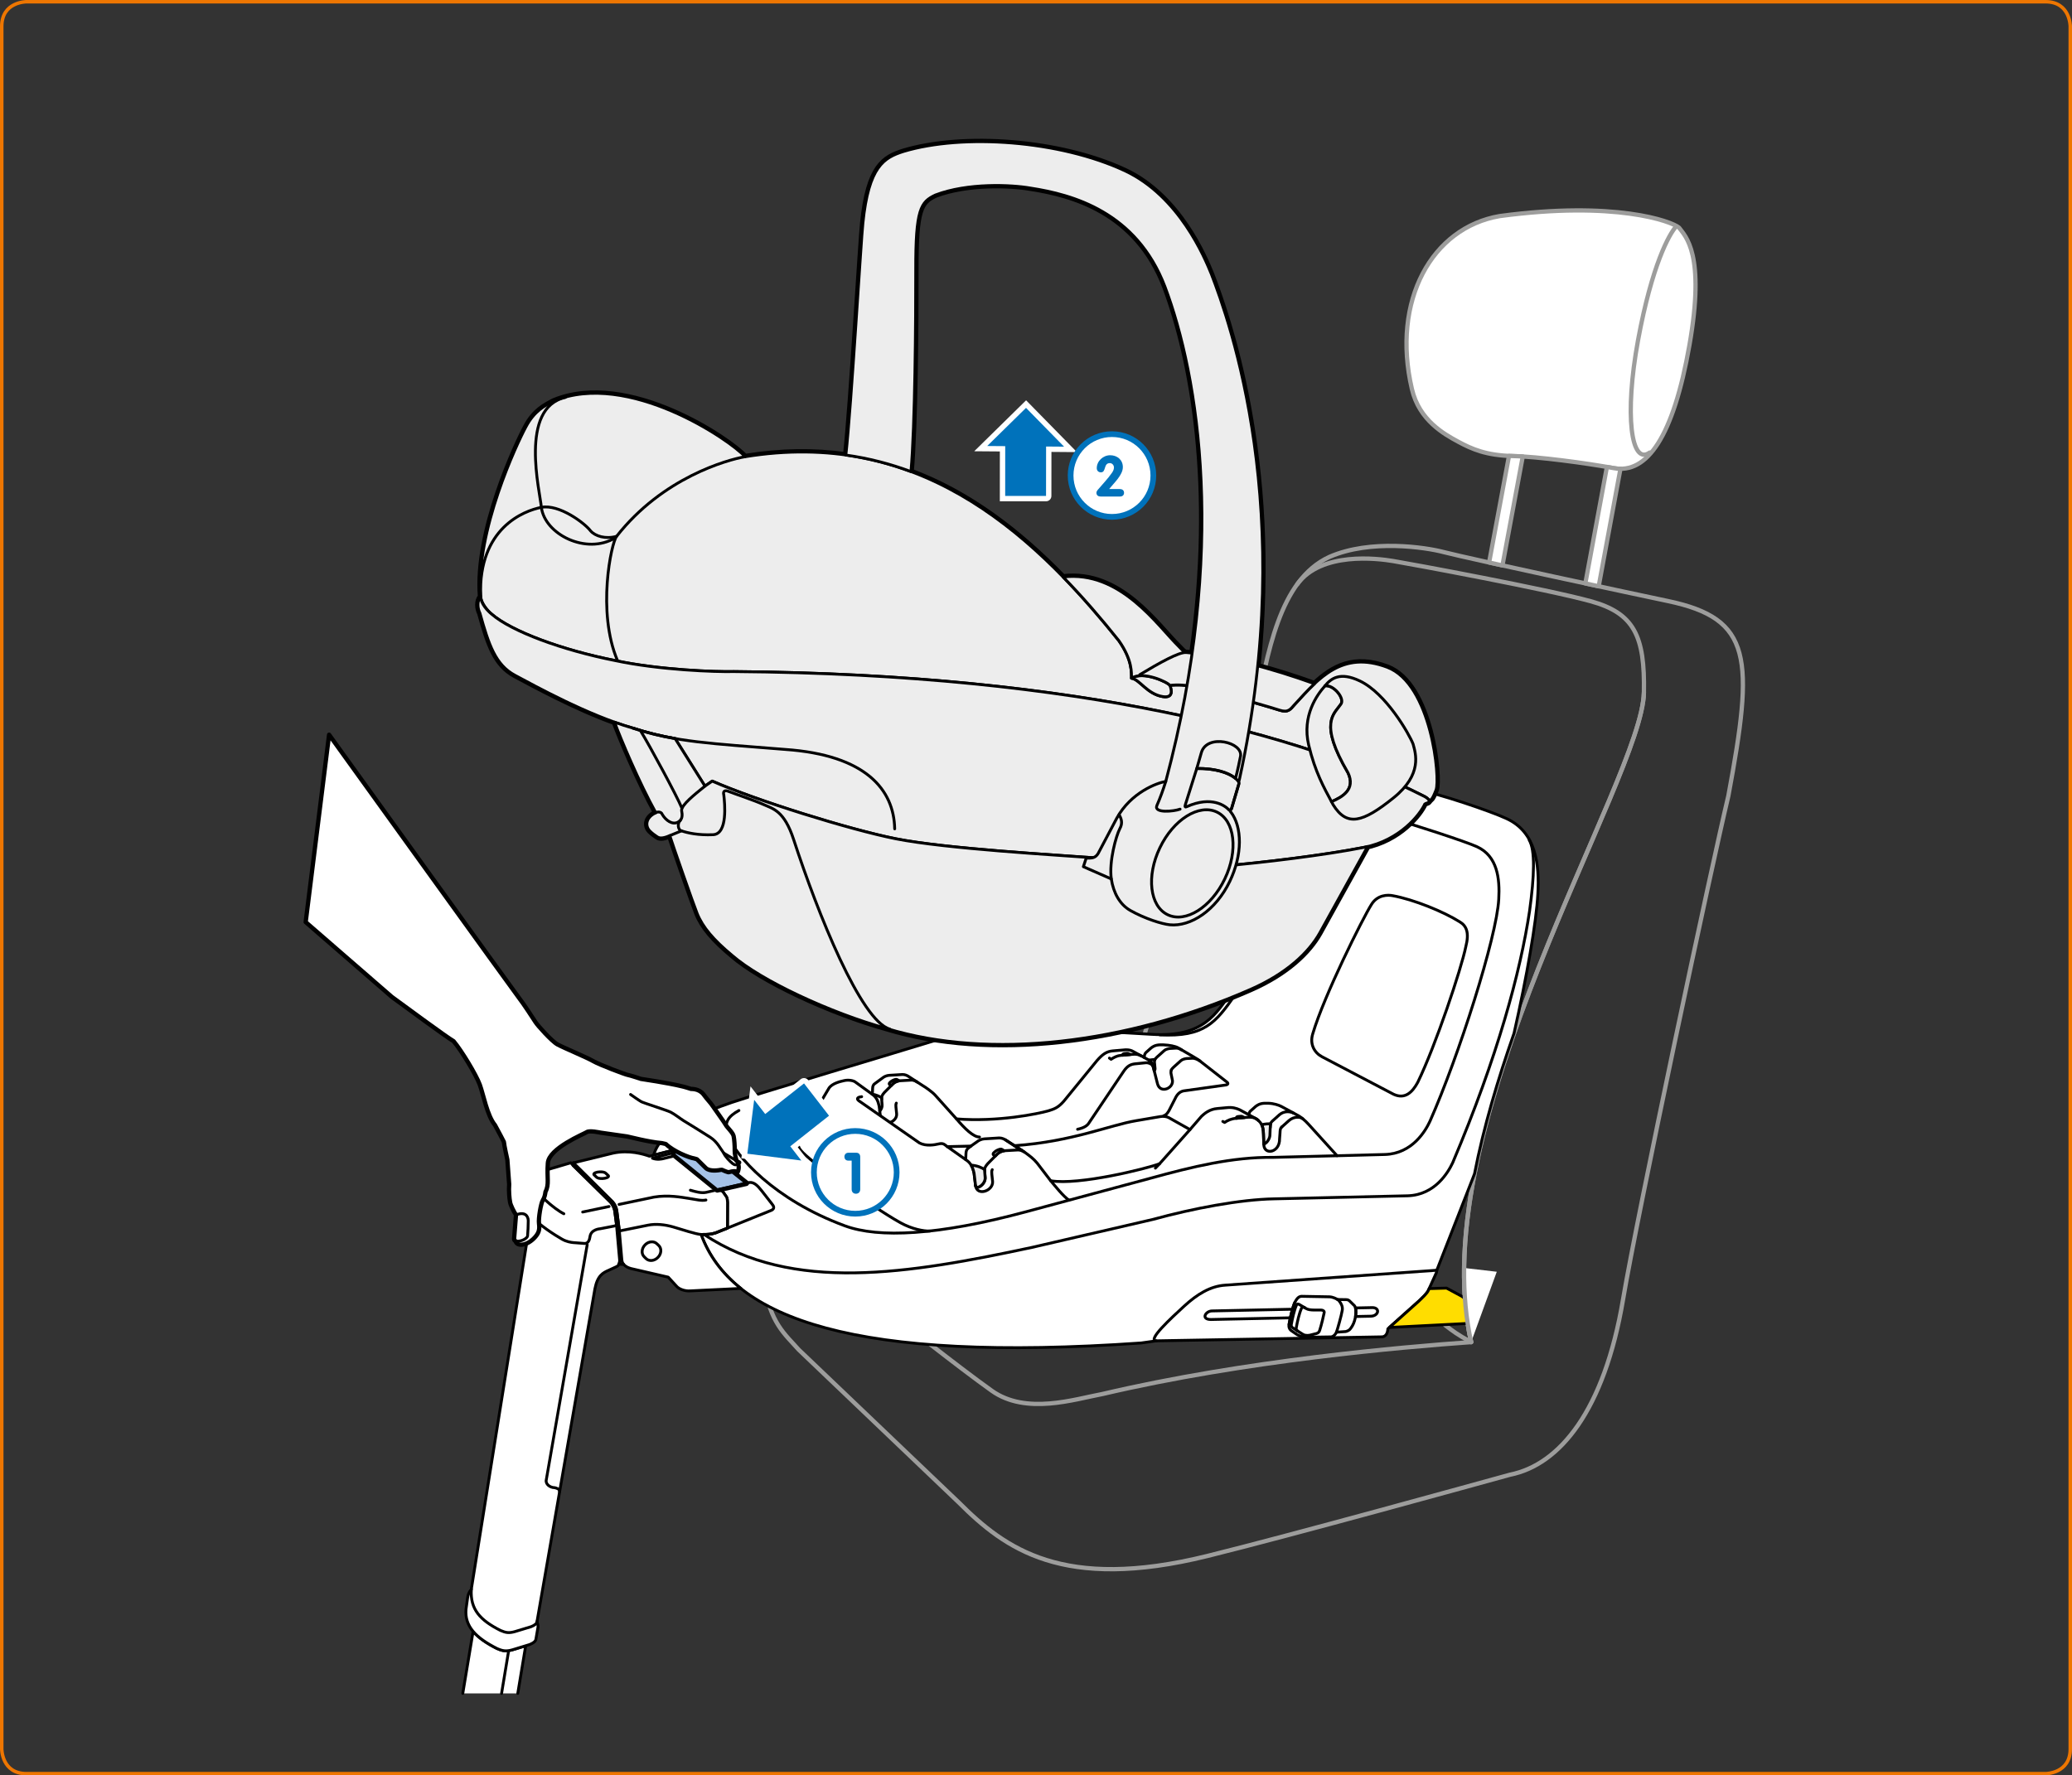 <?xml version="1.0" encoding="UTF-8"?>
<!DOCTYPE svg PUBLIC "-//W3C//DTD SVG 1.1//EN" "http://www.w3.org/Graphics/SVG/1.1/DTD/svg11.dtd">
<!-- Creator: CorelDRAW 2017 -->
<svg xmlns="http://www.w3.org/2000/svg" xml:space="preserve" width="105mm" height="89.984mm" version="1.1" style="shape-rendering:geometricPrecision; text-rendering:geometricPrecision; image-rendering:optimizeQuality; fill-rule:evenodd; clip-rule:evenodd"
viewBox="0 0 10505.54 9003.18"
 xmlns:xlink="http://www.w3.org/1999/xlink">
 <rect x="0" y="0" width="10505.54" height="9003.18" fill="#333333" stroke="none"/>
 <defs>
  <style type="text/css">
   <![CDATA[
    .str7 {stroke:#0072BB;stroke-width:28.98;stroke-miterlimit:4}
    .str0 {stroke:#EE7601;stroke-width:17.65;stroke-miterlimit:4}
    .str6 {stroke:white;stroke-width:54.29;stroke-linecap:round;stroke-miterlimit:4}
    .str3 {stroke:black;stroke-width:28.98;stroke-linecap:round;stroke-linejoin:round;stroke-miterlimit:4}
    .str5 {stroke:black;stroke-width:21.71;stroke-linecap:round;stroke-linejoin:round;stroke-miterlimit:10}
    .str1 {stroke:#9D9D9C;stroke-width:21.71;stroke-linecap:round;stroke-linejoin:round;stroke-miterlimit:4}
    .str2 {stroke:black;stroke-width:14.47;stroke-linecap:round;stroke-linejoin:round;stroke-miterlimit:10}
    .str4 {stroke:black;stroke-width:14.47;stroke-linecap:round;stroke-linejoin:round;stroke-miterlimit:4}
    .fil0 {fill:none;fill-rule:nonzero}
    .fil4 {fill:#0072BB;fill-rule:nonzero}
    .fil3 {fill:#A5C2E7;fill-rule:nonzero}
    .fil2 {fill:#EDEDED;fill-rule:nonzero}
    .fil5 {fill:#FFDD00;fill-rule:nonzero}
    .fil1 {fill:white;fill-rule:nonzero}
   ]]>
  </style>
 </defs>
 <g id="Слой_x0020_1">
  <path class="fil0 str0" d="M133.88 8.82c0,0 -125.06,0 -125.06,125.06l0 8735.42c0,0 0,125.06 125.06,125.06l10237.78 0c0,0 125.06,0 125.06,-125.06l0 -8735.42c0,0 0,-125.06 -125.06,-125.06l-10237.78 0z"/>
  <path class="fil0 str1" d="M8455.47 3047.68c-129.61,-27.21 -1008.28,-214.67 -1138.2,-248.63 -87.97,-23.01 -368,-66.43 -576.68,24.99 -255.94,117.28 -313.65,491.15 -377.6,811.18 -64.03,320.03 -170.38,614.3 -309.41,944.04 -63.6,150.68 -248.87,527.58 -314.92,971.81l-1862.95 955.16c26.72,201.13 104.94,260.18 174.36,338.6l811.08 774.23c234.51,234.58 527.08,452.5 1260.23,271.5 427.73,-105.72 1364.28,-365.42 1535.11,-412.3 251.34,-50.27 477.45,-324.58 572.72,-888.55 74.65,-442.05 447.98,-2193.61 533.96,-2553.59 130.49,-700.39 122.02,-898.59 -307.71,-988.44"/>
  <path class="fil0 str1" d="M6577.88 2962.18c121.67,-166.03 406.38,-130.24 484.7,-117.28 98.97,16.55 782.13,143.23 1002.45,203.9 220.33,60.5 275.53,176.27 270.02,462.71 -8.4,444 -1123.88,2181.68 -875.95,3294.46 -348.94,24.99 -1143.75,92.73 -1870.61,263.42 -140.4,25.94 -385.47,107.2 -559.84,-16.7 -174.18,-124.1 -485.96,-372.02 -485.96,-372.02"/>
  <path class="fil0 str1" d="M8335.06 3511.49c-8.4,444 -1123.88,2181.68 -875.95,3294.46"/>
  <path class="fil1" d="M7603.4 1095.84c-342.27,58.45 -549.85,426.98 -444.6,877.43 36.82,158.05 163.75,228.26 233.98,266.31 70.28,37.98 143.38,70.03 277.86,73.1 125.87,2.72 368.67,34.98 511.9,61.31 168.15,30.96 301.33,-157.84 383.21,-622.99 81.89,-465.03 -20.47,-552.88 -52.73,-596.72 -37.98,-32.19 -324.55,-137.44 -909.63,-58.45z"/>
  <path class="fil0 str1" d="M7603.4 1095.84c-342.27,58.45 -549.85,426.98 -444.6,877.43 36.82,158.05 163.75,228.26 233.98,266.31 70.28,37.98 143.38,70.03 277.86,73.1 125.87,2.72 368.67,34.98 511.9,61.31 168.15,30.96 301.33,-157.84 383.21,-622.99 81.89,-465.03 -20.47,-552.88 -52.73,-596.72 -37.98,-32.19 -324.55,-137.44 -909.63,-58.45"/>
  <path class="fil0 str1" d="M8498.46 1148.38c-35.16,38.12 -122.84,195.99 -193.04,576.25 -70.17,380.39 -35.08,637.78 58.56,570.53"/>
  <path class="fil1" d="M7720.84 2314.81l-103.02 552.56c-23.4,-5.08 -45.85,-10.06 -67.67,-14.9l100.84 -540.57c6.35,0.43 12.95,0.64 19.62,0.78 15.15,0.21 31.98,1.06 50.23,2.12z"/>
  <path class="fil0 str1" d="M7720.84 2314.81l-103.02 552.56c-23.4,-5.08 -45.85,-10.06 -67.67,-14.9l100.84 -540.57c6.35,0.43 12.95,0.64 19.62,0.78 15.15,0.21 31.98,1.06 50.23,2.12"/>
  <path class="fil1" d="M8147.4 2367.82c12.32,2.23 23.96,4.17 35.16,6.14 11.3,2.15 22.48,3.28 33.57,3.28l-110.38 595.85c-22.06,-4.76 -44.82,-9.57 -67.7,-14.62l109.35 -590.65z"/>
  <path class="fil0 str1" d="M8147.4 2367.82c12.32,2.23 23.96,4.17 35.16,6.14 11.3,2.15 22.48,3.28 33.57,3.28l-110.38 595.85c-22.06,-4.76 -44.82,-9.57 -67.7,-14.62l109.35 -590.65"/>
  <path class="fil1" d="M3709.71 5590.8c126.72,-42.71 847.83,-257.49 1060.59,-323.21 212.52,-65.58 443.6,-61.48 591.99,-50.13l477.35 27.71c267.65,16.34 326.1,-108.89 401.91,-209.42 87.47,-126.57 416.29,-623.47 497.93,-730.39 257.81,-354.1 376.26,-309.12 457.9,-297.41 90.96,14.3 366.19,107.41 442.04,143.63 148.25,68.37 166.71,231.82 157.74,382.61 -6.98,139.77 -55.7,418.4 -120.6,705.32 -82.8,235.74 -154.56,477.14 -200.38,712.71 -3.04,7.94 -6,15.99 -9.07,23.58l-182.21 465.7 -1.76 11.62 -40.27 88.7c-6.46,17.16 -33.68,40.8 -48.96,56.09l-157.1 140.65c-0.57,14.47 -6.11,41.9 -33.64,40.8l-1140.64 20.16 -76.1 10.8c-1445.29,100.1 -2074.06,-119.16 -2231.72,-550.24 36.74,0.5 52.77,-1.83 73.38,-8.18l60.25 -24.17 0.56 -130.32c0.15,-4.9 -1.83,-21.67 -5.08,-27.24l-16.41 -23.44c-6.77,-9.99 -23.05,-15.85 -30.71,-13.2l146.94 -33.4 -224.7 -179.98c-5.5,-5.39 -15.28,-7.76 -21.77,-5.78l-113.98 29.12c-2.54,-6.77 -7.62,-11.72 -17.96,-8.75l-91.35 23.33c44.4,-151.17 271.5,-222.72 395.81,-267.26z"/>
  <path class="fil0 str2" d="M3709.71 5590.8c126.72,-42.71 847.83,-257.49 1060.59,-323.21 212.52,-65.58 443.6,-61.48 591.99,-50.13l477.35 27.71c267.65,16.34 326.1,-108.89 401.91,-209.42 87.47,-126.57 416.29,-623.47 497.93,-730.39 257.81,-354.1 376.26,-309.12 457.9,-297.41 90.96,14.3 366.19,107.41 442.04,143.63 148.25,68.37 166.71,231.82 157.74,382.61 -6.98,139.77 -55.7,418.4 -120.6,705.32 -82.8,235.74 -154.56,477.14 -200.38,712.71 -3.04,7.94 -6,15.99 -9.07,23.58l-182.21 465.7 -1.76 11.62 -40.27 88.7c-6.46,17.16 -33.68,40.8 -48.96,56.09l-157.1 140.65c-0.57,14.47 -6.11,41.9 -33.64,40.8l-1140.64 20.16 -76.1 10.8c-1445.29,100.1 -2074.06,-119.16 -2231.72,-550.24 36.74,0.5 52.77,-1.83 73.38,-8.18l60.25 -24.17 0.56 -130.32c0.15,-4.9 -1.83,-21.67 -5.08,-27.24l-16.41 -23.44c-6.77,-9.99 -23.05,-15.85 -30.71,-13.2l146.94 -33.4 -224.7 -179.98c-5.5,-5.39 -15.28,-7.76 -21.77,-5.78l-113.98 29.12c-2.54,-6.77 -7.62,-11.72 -17.96,-8.75l-91.35 23.33c44.4,-151.17 271.5,-222.72 395.81,-267.26"/>
  <path class="fil1" d="M2346.45 8587.31l52.27 -314.54c26.93,32.13 67.99,60.11 121.59,87.26 29.13,12.68 45.81,15.22 77.62,6.32l67.35 -20.37 -40.03 241.33 -278.8 0z"/>
  <path class="fil0 str2" d="M2346.45 8587.31l52.27 -314.54c26.93,32.13 67.99,60.11 121.59,87.26 29.13,12.68 45.81,15.22 77.62,6.32l67.35 -20.37 -40.03 241.33"/>
  <path class="fil1" d="M2362.76 8160.65l7.8 -55.87c2.54,-16.24 5.92,-30.54 18.81,-43.83l303.16 -1895.95c-19.2,-22.98 -18.39,-56.16 -13.41,-82.94l10.62 -69.22c7.77,-52.67 47.91,-69.86 67,-75.86l137.3 -40.44 12.04 13.66 0.57 -13.17 201.26 -49.31c82.94,-17.79 155.27,5.11 185.24,15.64l112.1 -28.63c10.35,-2.97 15.43,2.01 17.97,8.74l-2.54 0.6c-6.35,2.01 -5.65,9.18 -0.29,13.74l216.37 175.73c7.62,-2.68 23.89,3.18 30.71,13.14l16.38 23.5c3.28,5.51 5.22,22.34 5.08,27.21l-0.53 130.28 -60.25 24.21c-20.68,6.35 -36.64,8.72 -73.42,8.19 38.05,104.09 103.52,195.85 201.55,273.65l-258.52 12.57c-24.49,1.55 -54.74,-8.61 -66.92,-23.23l-42.82 -46.51 -188.94 -43.66c-12.14,-3.39 -27.14,-9.32 -37.31,-21.71l-24.03 -0.99c-1.41,5.61 -5.26,10.42 -14.02,14.09l-36.35 16.84c-29.97,12.99 -57.85,26.54 -71.13,95.02l-293.42 1686.53c2.08,11.72 8.18,18.03 3.25,38.29l-8.79 50.8c-1.41,11.37 -12.71,20.26 -32.09,27.91l-87.22 26.68c-31.84,8.89 -48.53,6.32 -77.65,-6.31 -107.97,-54.57 -165.08,-112.99 -157.56,-199.4z"/>
  <path class="fil0 str2" d="M2362.76 8160.65l7.8 -55.87c2.54,-16.24 5.92,-30.54 18.81,-43.83l303.16 -1895.95c-19.2,-22.98 -18.39,-56.16 -13.41,-82.94l10.62 -69.22c7.77,-52.67 47.91,-69.86 67,-75.86l137.3 -40.44 12.04 13.66 0.57 -13.17 201.26 -49.31c82.94,-17.79 155.27,5.11 185.24,15.64l112.1 -28.63c10.35,-2.97 15.43,2.01 17.97,8.74l-2.54 0.6c-6.35,2.01 -5.65,9.18 -0.29,13.74l216.37 175.73c7.62,-2.68 23.89,3.18 30.71,13.14l16.38 23.5c3.28,5.51 5.22,22.34 5.08,27.21l-0.53 130.28 -60.25 24.21c-20.68,6.35 -36.64,8.72 -73.42,8.19 38.05,104.09 103.52,195.85 201.55,273.65l-258.52 12.57c-24.49,1.55 -54.74,-8.61 -66.92,-23.23l-42.82 -46.51 -188.94 -43.66c-12.14,-3.39 -27.14,-9.32 -37.31,-21.71l-24.03 -0.99c-1.41,5.61 -5.26,10.42 -14.02,14.09l-36.35 16.84c-29.97,12.99 -57.85,26.54 -71.13,95.02l-293.42 1686.53c2.08,11.72 8.18,18.03 3.25,38.29l-8.79 50.8c-1.41,11.37 -12.71,20.26 -32.09,27.91l-87.22 26.68c-31.84,8.89 -48.53,6.32 -77.65,-6.31 -107.97,-54.57 -165.08,-112.99 -157.56,-199.4"/>
  <path class="fil0 str2" d="M3554.73 6260.09c-26.01,-1.06 -98.16,-25.87 -142.14,-38.33 -41.41,-11.73 -86.94,-16.95 -127.82,-8.61l-139.84 28.27c-3.24,0.7 -4.97,-0.99 -5.25,-4.38 0,0 -10.6,-83.54 -12.61,-98.83 -2.08,-15.14 -12.25,-34.66 -21.6,-43.97l-198.83 -197.2"/>
  <path class="fil0 str2" d="M2906.08 5910.18l189.23 186.11c9.03,9.35 19.37,28.88 21.46,44.02 1.27,8.92 5.39,41.01 8.64,66.32 0.7,4.94 -2.4,8.58 -11.62,10.77l-70.7 13.7c0,0 -46.94,2.29 -51.78,40.45 -2.08,13.17 -6.92,34.31 -26.86,34.17l-58.1 -4.45c-11.58,-1.16 -33.95,-4.37 -56.82,-17.4 -36.78,-20.93 -115.14,-71.02 -152.59,-114.11"/>
  <path class="fil0 str2" d="M2906.08 5910.18l189.23 186.11c9.03,9.35 19.37,28.88 21.46,44.02 1.27,8.92 5.39,41.01 8.64,66.32l16.27 182.84c0.53,6.11 -1.27,14.72 -3.99,20.76l24.04 0.98c-5.79,-6.73 -8.33,-13.66 -9.14,-25.58l-12.92 -148.6c0,0 -10.59,-83.55 -12.6,-98.83 -2.09,-15.11 -12.26,-34.63 -21.6,-43.98l-198.83 -197.16 -0.57 13.14"/>
  <path class="fil1" d="M3330.73 6307.39c-15.28,-15.21 -42.28,-12.81 -60.11,5.3 -17.93,18.24 -19.94,45.14 -4.65,60.28l9.35 9.21c15.42,15.21 42.42,12.74 60.21,-5.44 17.97,-18.1 20.08,-45.1 4.83,-60.24l-9.64 -9.11z"/>
  <path class="fil0 str2" d="M3330.73 6307.39c-15.28,-15.21 -42.28,-12.81 -60.11,5.3 -17.93,18.24 -19.94,45.14 -4.65,60.28l9.35 9.21c15.42,15.21 42.42,12.74 60.21,-5.44 17.97,-18.1 20.08,-45.1 4.83,-60.24l-9.64 -9.11"/>
  <path class="fil1" d="M3071.4 5949.56c-3.78,-4.38 -15.71,-7.62 -30.12,-6.92 -17.12,0.64 -30.71,6.11 -30.57,12.22 0.14,0.71 0.43,1.52 0.88,2.19l13 12.53c4.51,4.76 15.95,7.51 30.25,6.84 17.12,-0.67 30.57,-6.13 30.57,-12.25 0,-0.95 -0.74,-1.94 -1.55,-2.89l-12.46 -11.72z"/>
  <path class="fil0 str2" d="M3071.4 5949.56c-3.78,-4.38 -15.71,-7.62 -30.12,-6.92 -17.12,0.64 -30.71,6.11 -30.57,12.22 0.14,0.71 0.43,1.52 0.88,2.19l13 12.53c4.51,4.76 15.95,7.51 30.25,6.84 17.12,-0.67 30.57,-6.13 30.57,-12.25 0,-0.95 -0.74,-1.94 -1.55,-2.89l-12.46 -11.72"/>
  <path class="fil0 str2" d="M2858.85 6155.03c-44.83,-21.07 -157.95,-115.53 -151.32,-153.86"/>
  <line class="fil0 str2" x1="3088.08" y1="6118.33" x2="2954.3" y2= "6146.25" />
  <path class="fil0 str2" d="M3579.2 6085.38c-22.62,5.29 -50.05,-2.83 -86.27,-8.15 -36.21,-5.36 -103.62,-18.99 -177.61,-6.53l-176.62 37.03"/>
  <path class="fil0 str2" d="M2977.21 6312.27l-207.57 1192.81c-4.8,21.49 20.33,38.86 40.87,38.86 6.49,0.88 29.12,5.96 26.57,20.08"/>
  <line class="fil0 str2" x1="2577.58" y1="8379.49" x2="2543.11" y2= "8587.31" />
  <path class="fil0 str2" d="M2722.81 8222.66c-1.13,10.84 -11.86,19.17 -29.83,26.36l-82.48 25.03c-29.97,8.32 -45.49,6.03 -73.07,-5.93 -101.58,-51.47 -154.56,-105.65 -147.64,-209.27"/>
  <path class="fil0 str2" d="M3746.48 5631.38c-54.14,29.69 -77.9,60.88 -56.82,124.57 39.98,105.25 234.01,327.65 594.35,460.43 170.94,62.86 470.47,49.28 919.93,-71.83l635.02 -171.18c201.55,-55.49 408.95,-106.74 616.11,-104.24l566.72 -14.61c139.56,-4.1 206.38,-121.07 228.15,-168.02 145.01,-326.91 339.52,-935.99 349.08,-1126.77 6,-104.55 -6.6,-218.03 -109.67,-265.57 -52.73,-25.02 -340.78,-118.77 -407,-135.39 -66.26,-9.5 -162.2,-45.99 -370.87,240.79 -66.18,86.66 -379.89,545.26 -450.88,647.93 -95.93,136.18 -152.76,212.52 -380.7,200.28"/>
  <path class="fil0 str2" d="M7753.51 4259.42c30.78,52.98 26.4,181.99 1.83,360.31 -45.81,306.44 -162.22,739.45 -389.67,1276.25 -22.03,46.94 -88.64,163.74 -228.34,168.01l-675.04 15.39c-173.38,2.9 -414.49,48.79 -616.07,104.2l-614.52 142.22c-624.74,133.77 -1214.26,231.96 -1661.83,-65.47"/>
  <path class="fil0 str2" d="M6656.29 5241.52c57.85,-195.01 253.71,-585.36 296.43,-653.42 30.81,-51.85 85.17,-50.97 109.42,-45.84 105.36,19.23 255.41,79.87 338.95,132.36 34.52,20.47 49.31,54.82 30.85,126.4 -22.48,110.76 -152.37,500.04 -243.58,687.53 -27.17,50.2 -64.13,87.4 -122.12,60.82l-362.99 -190.28c-38.79,-20.4 -64.06,-63.99 -46.94,-117.57"/>
  <path class="fil0 str2" d="M6778.9 5860.6l-145.11 -160.2c-17.51,-19.73 -38.05,-35.02 -48.36,-41.44l-89.8 -48.64c-11.01,-5.72 -35.89,-14.72 -65.47,-15.64 -26.92,-0.63 -42.74,0.21 -63.21,15.78l-26.4 23.29c-3.56,2.86 -7.93,10.17 -7.79,19.66"/>
  <path class="fil0 str2" d="M4896.37 5880.68c25.94,16.28 36.14,39.18 42.49,69.51l7.48 62.29c3.74,24.32 51.85,-7.69 48.54,-41.86l-2.44 -30.67c-1.69,-14.58 1.7,-23.05 15.43,-38.62l49.91 -50.48c9.07,-8.29 25.17,-15 38.83,-15.7l64.27 -3.53c13.31,-0.28 25.59,5.64 31.56,9.46"/>
  <path class="fil0 str2" d="M5883.49 5662.21c15.01,-2.96 33.08,0.28 42.15,5.26l107.94 60.78 -153.97 173.05c-62.08,24.11 -409.16,110.69 -552.42,86.45 -32.26,-42.46 -67.95,-88.81 -67.95,-88.81 -18.74,-23.08 -38.65,-37.77 -66.82,-57.85l-48.08 -31.24c293.71,-21.07 483.07,-104.73 616.74,-126.79l122.4 -20.86"/>
  <path class="fil0 str2" d="M4910.3 5821.72c-8.61,5.86 -12.04,14.3 -12.53,26.64l-1.42 32.34 -93.25 -65.97 119.93 -2.78 -12.74 9.78"/>
  <path class="fil2" d="M4992.45 5939.94l2.4 30.72c3.32,34.13 -44.75,66.18 -48.5,41.82l-7.44 -62.29c-3.28,-15.75 -7.8,-29.62 -14.9,-41.48 32.09,1.84 55.17,13.42 68.02,22.13 -0.07,2.9 -0.07,5.86 0.42,9.1z"/>
  <path class="fil0 str2" d="M4992.45 5939.94l2.4 30.72c3.32,34.13 -44.75,66.18 -48.5,41.82l-7.44 -62.29c-3.28,-15.75 -7.8,-29.62 -14.9,-41.48 32.09,1.84 55.17,13.42 68.02,22.13 -0.07,2.9 -0.07,5.86 0.42,9.1"/>
  <path class="fil0 str2" d="M5181.31 5834.45l-83.72 -54.29c-6.03,-3.77 -18.28,-9.78 -31.63,-9.5l-74.79 4.59c-13.56,0.67 -29.37,7.34 -38.65,15.71l-31.77 22.2"/>
  <line class="fil0 str2" x1="5181.31" y1="5834.45" x2="5097.59" y2= "5780.16" />
  <path class="fil0 str2" d="M4946.36 6012.48c7.05,55.27 89.94,26.85 86.41,-20.79l-3.99 -37.38c-0.53,-7.3 -1.41,-16.91 2.15,-22.83"/>
  <path class="fil2" d="M5070.23 5827.73c-10.24,2.61 -20.51,7.69 -27,13.81l-6.39 6.35c-3.31,4.3 -1.09,8.25 2.16,10.17l7.33 4.55 11.44 -11.76c8.08,-7.3 21.21,-13.31 33.54,-15.11l-10.03 -6.53c-2.15,-1.41 -5.54,-2.75 -11.05,-1.48z"/>
  <path class="fil0 str2" d="M5070.23 5827.73c-10.24,2.61 -20.51,7.69 -27,13.81l-6.39 6.35c-3.31,4.3 -1.09,8.25 2.16,10.17l7.33 4.55 11.44 -11.76c8.08,-7.3 21.21,-13.31 33.54,-15.11l-10.03 -6.53c-2.15,-1.41 -5.54,-2.75 -11.05,-1.48"/>
  <path class="fil0 str2" d="M4470.23 5575.17c-1.34,-13.06 1.13,-20.72 13.59,-34.87l45.11 -45.53c8.18,-7.62 22.62,-13.59 34.91,-14.26l57.95 -3.25c12.08,-0.14 23.58,6.91 29.02,10.24"/>
  <path class="fil0 str2" d="M6084.43 5380.45c-10.91,-7.62 -28.13,-14.62 -37.91,-14.09l-29.4 1.56c-7.24,0.6 -22.13,3.7 -29.8,10.77l-36.25 32.47c-3.95,3.04 -10.66,10.77 -12.21,15.32"/>
  <path class="fil0 str2" d="M5938.91 5426.47c-2.25,6.39 -2.75,13.35 -0.49,22.48l4.73 22.91c14.22,44.82 -60.25,78.21 -74.44,23.89l-21.99 -87.33c-6.39,-21.49 -16.56,-29.61 -24.49,-34.13l-76.21 -41.89c-10.03,-6.07 -22.76,-9.57 -39.74,-8.75l-64.17 5.5c-29.97,2.72 -49.77,14.83 -79.76,48.75l-168.58 206.45c-28.13,31.8 -46.45,39.39 -80.16,49.31 -48.64,13.84 -252.12,56.83 -463.97,40.42l-107.55 -119.76c-16.07,-18.11 -52.88,-42.99 -61.59,-47.8l-75.79 -48.96c-5.39,-3.35 -16.41,-8.75 -28.63,-8.61l-67.42 4.1c-12.14,0.56 -26.71,6.66 -34.91,14.15l-38.08 27.92c-7.87,5.22 -10.84,12.88 -11.26,24l-1.27 29.61 -1.7 -0.38 -82.45 -59.65c-9.71,-8.89 -35.51,-14.09 -58.55,-8.89 -23.05,4.9 -59.37,14.4 -76.35,36.6l-144.96 243.65c-18.92,32.65 -15.43,55.59 3.1,75.54 36.5,46.37 350.75,280.68 503.44,365.1 57.53,31.84 117.39,43.27 149.3,42"/>
  <path class="fil0 str2" d="M4515.06 5691.2c17.36,-6.67 32.65,-22.91 31.1,-42.71l-3.5 -33.78c-0.6,-6.53 -1.2,-15.29 1.87,-20.68"/>
  <path class="fil2" d="M4539.94 5473.85c-9.1,2.26 -18.39,6.98 -24.32,12.46l-5.78 5.65c-2.89,3.95 -0.81,7.47 2.19,9.24l6.49 4.02 10.38 -10.45c7.16,-6.63 19.13,-12.04 29.97,-13.81l-8.89 -5.71c-1.87,-1.34 -4.9,-2.54 -10.03,-1.41z"/>
  <path class="fil0 str2" d="M4539.94 5473.85c-9.1,2.26 -18.39,6.98 -24.32,12.46l-5.78 5.65c-2.89,3.95 -0.81,7.47 2.19,9.24l6.49 4.02 10.38 -10.45c7.16,-6.63 19.13,-12.04 29.97,-13.81l-8.89 -5.71c-1.87,-1.34 -4.9,-2.54 -10.03,-1.41"/>
  <path class="fil2" d="M4421.44 5548.37c22.27,3.57 38.58,12.04 48.72,18.68 -0.22,2.47 -0.22,5.15 0.1,8.11l2.22 27.67c1.27,11.65 -4.37,23.11 -11.86,31.59l-3.14 -24.84c-5.47,-26.4 -14.26,-46.66 -36.04,-61.21z"/>
  <path class="fil0 str2" d="M4421.44 5548.37c22.27,3.57 38.58,12.04 48.72,18.68 -0.22,2.47 -0.22,5.15 0.1,8.11l2.22 27.67c1.27,11.65 -4.37,23.11 -11.86,31.59l-3.14 -24.84c-5.47,-26.4 -14.26,-46.66 -36.04,-61.21"/>
  <line class="fil0 str2" x1="4463.15" y1="5655.35" x2="4460.61" y2= "5634.42" />
  <path class="fil0 str2" d="M4368.83 5561.38c-15.36,1.41 -31.1,8.08 -14.02,21l306.87 213.57c33.67,17.93 77.76,9.57 95.86,5.33 25.2,-5.93 28.88,1.2 45.53,13.42"/>
  <path class="fil0 str2" d="M4849.64 5674.08c42.7,50.37 86.12,92.06 116.76,91.92"/>
  <path class="fil0 str2" d="M5854.64 5375.5c1.55,-4.59 8.08,-12.39 12.01,-15.43l36.35 -32.44c7.66,-7.09 22.55,-10.24 29.83,-10.73l29.3 -1.73c9.75,-0.56 20.05,2.96 29.41,9.28"/>
  <path class="fil0 str2" d="M6557.31 5644.11c-14.23,-7.2 -45.39,-12.74 -70.49,9.03l-36.11 32.34c-8.36,6.91 -9.57,14.93 -10.35,32.51"/>
  <path class="fil2" d="M6440.36 5718l-1.62 39.81c-0.6,12.99 -11.51,37.03 -30.89,44.68l-1.76 -52.06c-0.53,-20.65 -3.21,-35.19 -9,-46.91 16.13,-4.12 33.64,-4.97 45.42,-5.04 -1.23,5.04 -1.87,11.12 -2.15,19.52z"/>
  <path class="fil0 str2" d="M6440.36 5718l-1.62 39.81c-0.6,12.99 -11.51,37.03 -30.89,44.68l-1.76 -52.06c-0.53,-20.65 -3.21,-35.19 -9,-46.91 16.13,-4.12 33.64,-4.97 45.42,-5.04 -1.23,5.04 -1.87,11.12 -2.15,19.52"/>
  <path class="fil0 str2" d="M5327.18 5987.74c19.8,23.19 65.33,80.86 92.48,97.98"/>
  <path class="fil0 str2" d="M5824.8 5375.86l31.1 -3.46c-1.8,4.66 -3.18,10.13 -2.4,14.9l2.96 31.41c0.6,2.47 -0.7,7.59 -4.37,11.09l-5.4 -21.35c-5.64,-19.24 -14.4,-27.78 -21.88,-32.58"/>
  <path class="fil0 str2" d="M6380.12 5681.58c-15.28,-15.57 -37.16,-18.39 -67.17,-14.61l-45.14 4.16c-25.2,1.9 -44.44,10.95 -58.66,20.89l-9.21 -5.08"/>
  <path class="fil0 str2" d="M5786.9 5354.93c-9.89,-6.07 -24.1,-10.03 -40.52,-8.61l-64.83 5.72c-16.1,1.48 -33.15,9.42 -48.08,19.73l-8.5 -6.07"/>
  <path class="fil2" d="M6275.33 5662.21l15.64 -1.55c3.74,-0.67 7.41,0.28 10.81,2.68l7.44 3.99 -41.36 3.77c0.56,-3.77 1.83,-7.97 7.47,-8.89z"/>
  <path class="fil0 str2" d="M6275.33 5662.21l15.64 -1.55c3.74,-0.67 7.41,0.28 10.81,2.68l7.44 3.99 -41.36 3.77c0.56,-3.77 1.83,-7.97 7.47,-8.89"/>
  <path class="fil2" d="M5698.95 5342.83l14.54 -1.48c3.78,-0.56 7.23,0.28 10.56,2.54l7.16 3.67 -39.39 3.67c0.46,-3.67 1.84,-7.48 7.13,-8.4z"/>
  <path class="fil0 str2" d="M5698.95 5342.83l14.54 -1.48c3.78,-0.56 7.23,0.28 10.56,2.54l7.16 3.67 -39.39 3.67c0.46,-3.67 1.84,-7.48 7.13,-8.4"/>
  <path class="fil0 str2" d="M5801.82 5362.77c-1.2,-10.98 4.87,-22.41 8.29,-25.23l26.51 -23.47c20.4,-15.53 36.32,-16.27 63.24,-15.53 30.29,1.41 59.12,6.95 73.46,15.11l79.98 46.58c9.78,6 23.57,13.91 34.09,22.84l132.65 103.66c9.21,6.07 7.9,14.54 -8.22,15.81l-204.16 28.56c-21.95,1.94 -35.15,14.23 -45.07,31.42l-33.36 65.33c-3.59,7.34 -14.08,26.54 -28.38,29.83"/>
  <line class="fil0 str2" x1="5879.6" y1="5901.33" x2="5858.1" y2= "5923.61" />
  <path class="fil0 str2" d="M5846.72 5408.44c-4.09,-11.26 -22.48,-20.79 -38.47,-18.99l-54.57 5.47c-19.52,2.54 -36.85,8.78 -56.3,37.63l-175.28 260.7c-8.54,15.64 -27.77,26.78 -58.45,33.43"/>
  <path class="fil0 str2" d="M6605.68 5673.52c-13.6,-11.05 -45.25,-12.75 -70.49,9.03l-36.11 32.4"/>
  <path class="fil0 str2" d="M6499.05 5714.96c-8.29,6.91 -8.29,14.86 -9.21,32.51l-2.08 27.52c1.73,69.51 -76.81,85.29 -79.94,30.4l-1.73 -54.96c-1.24,-42.81 -11.55,-60.25 -40.17,-78.74l-79.84 -43.7c-17.15,-7.76 -37.77,-14.51 -67.81,-10.8l-45.03 4.16c-41.97,3.25 -66.75,26.15 -81.36,39.46l-58.34 67.42"/>
  <path class="fil0 str3" d="M3537.2 5814.37c6.52,-1.98 16.27,0.35 21.77,5.78l224.74 179.98 -146.98 33.43 -216.36 -175.77c-5.37,-4.52 -6.07,-11.69 0.28,-13.73l116.55 -29.69"/>
  <path class="fil3" d="M3537.2 5814.37c6.52,-1.98 16.27,0.35 21.77,5.78l224.74 179.98 -146.98 33.43 -216.36 -175.77c-5.37,-4.52 -6.07,-11.69 0.28,-13.73l116.55 -29.69z"/>
  <path class="fil0 str4" d="M3537.2 5814.37c6.52,-1.98 16.27,0.35 21.77,5.78l224.74 179.98 -146.98 33.43 -216.36 -175.77c-5.37,-4.52 -6.07,-11.69 0.28,-13.73l116.55 -29.69"/>
  <path class="fil0 str2" d="M3405.26 5834.73l139.45 -38.12c17.65,-5.43 35.33,0.49 44.08,11.47l70.6 76c2.68,2.29 0.07,9.78 -4.27,13.73l-96.15 -77.62c-5.5,-5.46 -15.28,-7.79 -21.77,-5.78l-113.98 29.09c-2.54,-6.78 -7.65,-11.72 -17.96,-8.75"/>
  <path class="fil1" d="M1668.57 3725.81c0,0 955.34,1326.83 966.67,1339.86 11.4,13.1 70.13,101.83 79.76,117.5 9.42,15.64 82.42,97.38 111.72,113.37 29.3,16.13 148.81,65.82 180.44,84.25 31.52,18.46 166.14,69.36 177.18,70.66 10.49,1.42 65.22,19.66 65.22,19.66 0,0 140.06,20.72 207.48,37.49 8.15,1.2 47.44,13.59 47.44,13.59 0,0 39.88,-2.64 62.86,28.02 22.48,30.75 32.69,37.56 48.57,61.59 16.13,23.97 57.15,80.12 63.92,92.76 6.81,12.82 36.82,39.36 39.96,57.22 3.59,16.34 5.78,52.27 5.43,71.02 -0.04,1.58 -0.04,3.07 -0.04,4.37 -0.7,11.55 5.61,35.79 9.42,49.77 8.22,4.94 13.24,8.22 13.24,8.22l-6.42 6.95c6.88,9.47 4.69,31.31 -2.4,43.48 -11.05,-8.96 -18.74,-7.72 -45.81,-0.95 -11.76,-3.03 -26.64,-9.85 -26.64,-9.85 0,0 -4.7,-3.78 -11.97,-2.33 -7.52,1.38 -55.42,10.66 -76.1,-9.42 -20.61,-19.94 -45.04,-44.54 -45.04,-44.54l-13.62 -3.95c-27.18,-4.06 -105.51,-36.14 -144.02,-73.21l-19.87 -4.48c-70.1,-6.06 -165.26,-32.01 -176.19,-33.71 -10.92,-1.83 -129.54,-18.28 -134.48,-19.27 -5.26,-0.92 -56.02,-12.39 -70.46,-2.75 -14.54,9.75 -191.66,81.39 -197.12,156.85 -5.68,75.89 8.25,107.2 -12.11,146.06 -1.45,11.27 -3.67,27.07 -13.38,42.46 -9.68,15.57 -22.94,91.88 -19.31,118.63 3.46,26.89 0.77,44.01 -17.76,66.04 -40.48,47.62 -94.41,51.78 -101.61,21.98 -2.86,0 -7.34,-4.83 -7.06,-10.48l9.75 -121.7c-10.31,-15.53 -27.98,-49.67 -30.04,-65.12 -3.53,-17.08 -7.2,-59.08 -4.55,-90.08l-9.24 -124.81c0,0 -16.38,-73.14 -17.65,-90.4 0,0 -28.24,-55.52 -44.97,-84.91 -40.2,-48.89 -58.52,-154.46 -77.19,-205.18 -18.85,-51.12 -93.22,-173.84 -133,-220.72 -32.01,-17.75 -251.83,-179.84 -313.01,-224.59l-436.76 -379.15 118.77 -950.22z"/>
  <path class="fil1" d="M1668.57 3725.81c0,0 955.34,1326.83 966.67,1339.86 11.4,13.1 70.13,101.83 79.76,117.5 9.42,15.64 82.42,97.38 111.72,113.37 29.3,16.13 148.81,65.82 180.44,84.25 31.52,18.46 166.14,69.36 177.18,70.66 10.49,1.42 65.22,19.66 65.22,19.66 0,0 140.06,20.72 207.48,37.49 8.15,1.2 47.44,13.59 47.44,13.59 0,0 39.88,-2.64 62.86,28.02 22.48,30.75 32.69,37.56 48.57,61.59 16.13,23.97 57.15,80.12 63.92,92.76 6.81,12.82 36.82,39.36 39.96,57.22 3.59,16.34 5.78,52.27 5.43,71.02 -0.04,1.58 -0.04,3.07 -0.04,4.37 -0.7,11.55 5.61,35.79 9.42,49.77 8.22,4.94 13.24,8.22 13.24,8.22l-6.42 6.95c6.88,9.47 4.69,31.31 -2.4,43.48 -11.05,-8.96 -18.74,-7.72 -45.81,-0.95 -11.76,-3.03 -26.64,-9.85 -26.64,-9.85 0,0 -4.7,-3.78 -11.97,-2.33 -7.52,1.38 -55.42,10.66 -76.1,-9.42 -20.61,-19.94 -45.04,-44.54 -45.04,-44.54l-13.62 -3.95c-27.18,-4.06 -105.51,-36.14 -144.02,-73.21l-19.87 -4.48c-70.1,-6.06 -165.26,-32.01 -176.19,-33.71 -10.92,-1.83 -129.54,-18.28 -134.48,-19.27 -5.26,-0.92 -56.02,-12.39 -70.46,-2.75 -14.54,9.75 -191.66,81.39 -197.12,156.85 -5.68,75.89 8.25,107.2 -12.11,146.06 -1.45,11.27 -3.67,27.07 -13.38,42.46 -9.68,15.57 -22.94,91.88 -19.31,118.63 3.46,26.89 0.77,44.01 -17.76,66.04 -40.48,47.62 -94.41,51.78 -101.61,21.98 -2.86,0 -7.34,-4.83 -7.06,-10.48l9.75 -121.7c-10.31,-15.53 -27.98,-49.67 -30.04,-65.12 -3.53,-17.08 -7.2,-59.08 -4.55,-90.08l-9.24 -124.81c0,0 -16.38,-73.14 -17.65,-90.4 0,0 -28.24,-55.52 -44.97,-84.91 -40.2,-48.89 -58.52,-154.46 -77.19,-205.18 -18.85,-51.12 -93.22,-173.84 -133,-220.72 -32.01,-17.75 -251.83,-179.84 -313.01,-224.59l-436.76 -379.15 118.77 -950.22z"/>
  <path class="fil0 str5" d="M1668.57 3725.81c0,0 955.34,1326.83 966.67,1339.86 11.4,13.1 70.13,101.83 79.76,117.5 9.42,15.64 82.42,97.38 111.72,113.37 29.3,16.13 148.81,65.82 180.44,84.25 31.52,18.46 166.14,69.36 177.18,70.66 10.49,1.42 65.22,19.66 65.22,19.66 0,0 140.06,20.72 207.48,37.49 8.15,1.2 47.44,13.59 47.44,13.59 0,0 39.88,-2.64 62.86,28.02 22.48,30.75 32.69,37.56 48.57,61.59 16.13,23.97 57.15,80.12 63.92,92.76 6.81,12.82 36.82,39.36 39.96,57.22 3.59,16.34 5.78,52.27 5.43,71.02 -0.04,1.58 -0.04,3.07 -0.04,4.37 -0.7,11.55 5.61,35.79 9.42,49.77 8.22,4.94 13.24,8.22 13.24,8.22l-6.42 6.95c6.88,9.47 4.69,31.31 -2.4,43.48 -11.05,-8.96 -18.74,-7.72 -45.81,-0.95 -11.76,-3.03 -26.64,-9.85 -26.64,-9.85 0,0 -4.7,-3.78 -11.97,-2.33 -7.52,1.38 -55.42,10.66 -76.1,-9.42 -20.61,-19.94 -45.04,-44.54 -45.04,-44.54l-13.62 -3.95c-27.18,-4.06 -105.51,-36.14 -144.02,-73.21l-19.87 -4.48c-70.1,-6.06 -165.26,-32.01 -176.19,-33.71 -10.92,-1.83 -129.54,-18.28 -134.48,-19.27 -5.26,-0.92 -56.02,-12.39 -70.46,-2.75 -14.54,9.75 -191.66,81.39 -197.12,156.85 -5.68,75.89 8.25,107.2 -12.11,146.06 -1.45,11.27 -3.67,27.07 -13.38,42.46 -9.68,15.57 -22.94,91.88 -19.31,118.63 3.46,26.89 0.77,44.01 -17.76,66.04 -40.48,47.62 -94.41,51.78 -101.61,21.98 -2.86,0 -7.34,-4.83 -7.06,-10.48l9.75 -121.7c-10.31,-15.53 -27.98,-49.67 -30.04,-65.12 -3.53,-17.08 -7.2,-59.08 -4.55,-90.08l-9.24 -124.81c0,0 -16.38,-73.14 -17.65,-90.4 0,0 -28.24,-55.52 -44.97,-84.91 -40.2,-48.89 -58.52,-154.46 -77.19,-205.18 -18.85,-51.12 -93.22,-173.84 -133,-220.72 -32.01,-17.75 -251.83,-179.84 -313.01,-224.59l-436.76 -379.15 118.77 -950.22"/>
  <path class="fil0 str2" d="M3747.86 5895.18c0,0 -56.51,-35.51 -78.18,-47.65 -17.22,-22.84 -32.62,-56.72 -67.95,-79.84 -35.54,-23.08 -121.73,-76.13 -136.1,-84.78 -14.47,-8.92 -45.21,-32.86 -64.59,-42.85 -19.2,-9.6 -137.16,-46.62 -149.23,-53.05 -11.83,-6.38 -54.68,-36.81 -54.68,-36.81"/>
  <path class="fil0 str2" d="M3741.43 5902.11c-8.89,6.46 -16.27,6.92 -27.67,-2.11 -11.37,-9.14 -37.55,-34.98 -44.08,-52.49"/>
  <path class="fil0 str2" d="M2613.53 6293.18c30.5,5.86 59.93,-14.54 61.42,-25.44 1.41,-10.84 3.77,-64.87 3.42,-77.86 -0.74,-25.41 -18.64,-46.66 -62.16,-28.88"/>
  <path class="fil0 str2" d="M3421.38 5861.17l-57.57 14.16c-7.33,1.94 -32.36,7.55 -55.83,-1.98l112.63 -29.3"/>
  <path class="fil0 str2" d="M3554.73 6260.09c36.78,0.49 52.73,-1.84 73.38,-8.22l283.82 -114.54c17.12,-9.03 11.48,-20.79 2.12,-32.09l-52.88 -67.73c-20.08,-25.34 -37.77,-42.85 -60.25,-41.16l-220.89 50.23c-24.49,4.84 -53.05,-3.1 -79.59,-10.91"/>
  <path class="fil0 str2" d="M6146.65 6647.84l538.63 -11.44c-3.81,13.98 -7.55,29.2 -10.74,43.56l-535.69 11.36c-51.85,-0.77 -25.37,-44.25 7.8,-43.48"/>
  <path class="fil0 str2" d="M7284.94 6441.52l-1071.81 75.54c-75.89,4.65 -143.21,45.88 -209.59,106.88 -66.33,60.95 -188.7,173.66 -140.97,175.56"/>
  <path class="fil0 str1" d="M7459.09 6805.94c-70.7,-38.2 -94.35,-57.36 -131.73,-85.6"/>
  <path class="fil1" d="M6535.82 6716.01c5.25,-31.67 17.5,-85 29.23,-111.08 13.13,-26.08 23.71,-30.93 34.94,-31.21l140.94 2.58c16.48,0.63 33.53,9.24 40.52,13.59l45.24 0.74c7.34,0 11.72,3.35 14.44,5.05l26.15 25.58c4.13,4.52 6.42,13.59 7.09,21.57 1.8,21.38 -2.57,63.14 -25.9,93.32 -5.22,8.4 -15.85,14.33 -25.8,16.27l-46.59 3.18c-1.02,5.36 -13.41,22.9 -27.14,23.89l-109.8 1.7c-27.95,0.91 -48.79,-4.59 -62.86,-13.42l-28.46 -19.52c-9.78,-6.81 -14.83,-18.74 -12,-32.26z"/>
  <path class="fil0 str2" d="M6535.82 6716.01c5.25,-31.67 17.5,-85 29.23,-111.08 13.13,-26.08 23.71,-30.93 34.94,-31.21l140.94 2.58c16.48,0.63 33.53,9.24 40.52,13.59l45.24 0.74c7.34,0 11.72,3.35 14.44,5.05l26.15 25.58c4.13,4.52 6.42,13.59 7.09,21.57 1.8,21.38 -2.57,63.14 -25.9,93.32 -5.22,8.4 -15.85,14.33 -25.8,16.27l-46.59 3.18c-1.02,5.36 -13.41,22.9 -27.14,23.89l-109.8 1.7c-27.95,0.91 -48.79,-4.59 -62.86,-13.42l-28.46 -19.52c-9.78,-6.81 -14.83,-18.74 -12,-32.26"/>
  <path class="fil0 str2" d="M6874.35 6642.9c-0.28,-3.25 -0.84,-6.78 -1.69,-10.17l87.19 -1.77c39.21,1.77 29.72,43.59 -10.77,43.59l-76.28 1.59c1.98,-12.96 2.33,-24.78 1.55,-33.25"/>
  <path class="fil0 str2" d="M6535.82 6716.01c5.25,-31.67 17.5,-85 29.23,-111.08"/>
  <path class="fil0 str2" d="M6547.13 6716.92c5.65,-31.31 15.15,-73.59 26.01,-97.98 3.53,-8.53 9,-6.84 15.15,-3.42l35.54 21c9.35,4.91 22.7,6.67 40.2,6.81l34.14 0c10.03,0.14 17.96,5.5 15.56,14.12 -1.97,10.59 -13.59,61.52 -22.55,88.56 -3,9.35 -7.16,13.49 -17.05,16.59l-25.58 6.35c-9.07,3.32 -28.56,5.47 -41.16,-1.58 -10.56,-5.97 -42.74,-27.32 -53.4,-34.28 -4.45,-2.5 -8.33,-9.31 -6.85,-16.17"/>
  <path class="fil0 str2" d="M6578.94 6749.8c-4.37,-2.69 -8.22,-9.35 -6.66,-16.24 5.53,-31.28 15.07,-73.53 26.04,-97.88 3.67,-8.5 10.31,-7.9 16.52,-4.51"/>
  <path class="fil0 str2" d="M6776.08 6755.6c4.97,-12.74 25.86,-87.4 29.01,-108.47 1.84,-7.33 1.31,-16.69 -0.6,-23.33 -2.01,-7.51 -11.22,-26.78 -23.04,-33.92"/>
  <path class="fil0 str3" d="M6044.17 3311.67c-10.63,-1.13 -21.21,-2.04 -31.52,-2.89 -8.36,-0.07 -20.12,-14.37 -35.23,-29.76 -108.75,-106 -296.25,-388.19 -587.16,-353.04 -225.89,-232.1 -477.8,-424.89 -771.51,-534.77 20.93,-235.14 24.6,-765.52 24.18,-1022.15 -0.74,-308.38 24.74,-344.81 99.85,-380.14 163.25,-62.51 385.43,-52.38 482.19,-35.12 211.77,32.68 536.5,119.75 681.61,499.9 137.72,365.63 258.37,1011.35 137.58,1857.96m-3610.69 -202c44.58,160.38 78.68,262.11 178.11,315.2 86.12,45.95 302.17,164.91 504.24,237.37 31.95,86.84 125.27,307.08 209.31,459.28 -52.77,24.49 -55.17,68.33 -29.44,93.36 13.59,13.27 21.63,18.39 36.92,28.98 15.29,10.63 38.16,4.09 63.35,-6.21 15.82,49.49 118.63,344.77 138.57,394.4 28.27,70.28 83.37,134.59 176.77,212.17 147.18,128.94 500,292.5 785.1,371.78 521.65,158.02 1210.07,79.03 1843.89,-198.62 185.66,-81.39 296.35,-188.8 350.96,-286l242.8 -438.56c-5.25,1.2 -10.45,2.68 -15.81,3.77 180.72,-36.18 281.98,-166.42 305.84,-219.58 2.19,-3.1 16.27,-3.91 21.21,-10.91 13.31,-18.95 13.17,-2.5 35.65,-59.93 22.31,-57.43 -23.08,-538.38 -247.5,-622.6 -166.46,-62.4 -274.18,-4.72 -368.64,83.72 -91.98,-33.14 -189.93,-64.69 -287.77,-90.85 108.05,-1053.57 -157.94,-1786.04 -235.24,-1986.77 -34.35,-84.7 -163.53,-394.58 -437.15,-523.2 -331.33,-154.91 -821.45,-189.4 -1124.23,-98.37 -97.59,31.28 -176.2,73.81 -205.46,364.01 -8.36,68.44 -58.84,929.07 -86.27,1175.34 -158.51,-22.17 -328.22,-21.01 -510.92,8.53 -73.56,-83.01 -592.37,-438.73 -969.9,-282.55 -46.84,24.32 -99.19,51.26 -141.01,130.53 -44.47,82.03 -256.89,530.65 -229.57,861.73 2.83,34.7 35.97,73.21 56.34,89.2 -20.37,-15.99 -56.62,-54.36 -56.34,-89.2 -19.09,20.4 -16.27,60 -3.81,83.97"/>
  <path class="fil2" d="M2437.3 3025.67c2.83,34.73 35.94,73.24 56.34,89.23 99.25,86.41 356.6,182 625.73,234.97 223.15,47.76 509.65,58.13 601.56,55.7 1767.79,13.27 2897.8,327.51 3492.45,628.83 24.31,10.84 36.88,24.64 31.91,31.7 13.34,-18.95 13.2,-2.47 35.68,-59.96 22.31,-57.39 -23.08,-538.35 -247.49,-622.56 -228.55,-85.74 -346.44,54.78 -471.18,191.13 -19.38,21.77 -30.5,40.87 -74.37,26.71 -28.16,-9.06 -232.49,-71.9 -440.28,-119.01 -34.24,-8.54 -76.31,-11.37 -116.06,-6.67 7.38,18.63 20.83,66.18 -36.46,56.68 -79.27,-12.99 -117.04,-87.82 -157.98,-93.04 -1.02,-24.77 6.31,-89.83 -64.45,-190.63 -470.18,-588.71 -1040.08,-1071.22 -1894.92,-932.74 -73.53,-82.98 -592.34,-438.74 -969.94,-282.52 -46.8,24.32 -99.11,51.26 -140.94,130.49 -44.43,82.03 -256.89,530.65 -229.57,861.7z"/>
  <path class="fil0 str2" d="M2437.3 3025.67c2.83,34.73 35.94,73.24 56.34,89.23 99.25,86.41 356.6,182 625.73,234.97 223.15,47.76 509.65,58.13 601.56,55.7 1767.79,13.27 2897.8,327.51 3492.45,628.83 24.31,10.84 36.88,24.64 31.91,31.7 13.34,-18.95 13.2,-2.47 35.68,-59.96 22.31,-57.39 -23.08,-538.35 -247.49,-622.56 -228.55,-85.74 -346.44,54.78 -471.18,191.13 -19.38,21.77 -30.5,40.87 -74.37,26.71 -28.16,-9.06 -232.49,-71.9 -440.28,-119.01 -34.24,-8.54 -76.31,-11.37 -116.06,-6.67 7.38,18.63 20.83,66.18 -36.46,56.68 -79.27,-12.99 -117.04,-87.82 -157.98,-93.04 -1.02,-24.77 6.31,-89.83 -64.45,-190.63 -470.18,-588.71 -1040.08,-1071.22 -1894.92,-932.74 -73.53,-82.98 -592.34,-438.74 -969.94,-282.52 -46.8,24.32 -99.11,51.26 -140.94,130.49 -44.43,82.03 -256.89,530.65 -229.57,861.7"/>
  <path class="fil2" d="M3611.19 3961.04c223.29,98.44 696.86,245.91 929.49,292.21 256.93,51.26 825.2,83.02 1008.24,96.96 213.97,16.17 456.63,57.25 658.99,40.63 184.81,-15.18 509.5,-54.22 710.31,-94.21 180.72,-36.21 281.98,-166.46 305.88,-219.65 2.18,-3.11 16.27,-3.88 21.21,-10.91 4.94,-7.06 -7.62,-20.83 -31.98,-31.67 -594.64,-301.32 -1724.66,-615.57 -3492.41,-628.84 -91.92,2.4 -378.42,-7.93 -601.56,-55.73 -269.13,-52.95 -526.48,-148.53 -625.74,-234.93 -20.4,-15.96 -56.61,-54.39 -56.33,-89.23 -19.13,20.43 -16.31,60 -3.81,83.96 44.58,160.39 78.67,262.15 178.07,315.2 99.42,53.13 372.77,203.88 597.32,267.51 73.1,23.9 141.54,40.42 214.11,53.02l151.28 241.11 36.92 -25.44z"/>
  <path class="fil0 str2" d="M3611.19 3961.04c223.29,98.44 696.86,245.91 929.49,292.21 256.93,51.26 825.2,83.02 1008.24,96.96 213.97,16.17 456.63,57.25 658.99,40.63 184.81,-15.18 509.5,-54.22 710.31,-94.21 180.72,-36.21 281.98,-166.46 305.88,-219.65 2.18,-3.11 16.27,-3.88 21.21,-10.91 4.94,-7.06 -7.62,-20.83 -31.98,-31.67 -594.64,-301.32 -1724.66,-615.57 -3492.41,-628.84 -91.92,2.4 -378.42,-7.93 -601.56,-55.73 -269.13,-52.95 -526.48,-148.53 -625.74,-234.93 -20.4,-15.96 -56.61,-54.39 -56.33,-89.23 -19.13,20.43 -16.31,60 -3.81,83.96 44.58,160.39 78.67,262.15 178.07,315.2 99.42,53.13 372.77,203.88 597.32,267.51 73.1,23.9 141.54,40.42 214.11,53.02l151.28 241.11 36.92 -25.44"/>
  <path class="fil2" d="M3422.97 3745.38l151.32 241.11 36.88 -25.44c223.29,98.4 696.9,245.91 929.5,292.21 256.96,51.25 825.23,82.98 1008.27,96.92 213.97,16.21 456.63,57.29 658.99,40.66 184.81,-15.21 509.5,-54.21 710.31,-94.24 5.36,-1.16 10.59,-2.64 15.81,-3.81l-242.8 438.56c-54.61,97.24 -165.3,204.65 -350.96,286.04 -633.82,277.64 -1322.21,356.6 -1843.89,198.58 -285.09,-79.24 -637.92,-242.8 -785.11,-371.74 -93.32,-77.58 -148.49,-141.9 -176.76,-212.2 -19.94,-49.63 -122.76,-344.88 -138.57,-394.37 -25.16,10.31 -48.08,16.8 -63.35,6.21 -15.29,-10.63 -23.36,-15.71 -36.92,-29.02 -25.73,-25.02 -23.33,-68.87 29.44,-93.33 -84,-152.19 -177.36,-372.59 -209.27,-459.31 31.52,11.41 62.75,21.57 93.01,30.12 73.1,23.89 141.56,40.44 214.1,53.05z"/>
  <path class="fil0 str2" d="M3422.97 3745.38l151.32 241.11 36.88 -25.44c223.29,98.4 696.9,245.91 929.5,292.21 256.96,51.25 825.23,82.98 1008.27,96.92 213.97,16.21 456.63,57.29 658.99,40.66 184.81,-15.21 509.5,-54.21 710.31,-94.24 5.36,-1.16 10.59,-2.64 15.81,-3.81l-242.8 438.56c-54.61,97.24 -165.3,204.65 -350.96,286.04 -633.82,277.64 -1322.21,356.6 -1843.89,198.58 -285.09,-79.24 -637.92,-242.8 -785.11,-371.74 -93.32,-77.58 -148.49,-141.9 -176.76,-212.2 -19.94,-49.63 -122.76,-344.88 -138.57,-394.37 -25.16,10.31 -48.08,16.8 -63.35,6.21 -15.29,-10.63 -23.36,-15.71 -36.92,-29.02 -25.73,-25.02 -23.33,-68.87 29.44,-93.33 -84,-152.19 -177.36,-372.59 -209.27,-459.31 31.52,11.41 62.75,21.57 93.01,30.12 73.1,23.89 141.56,40.44 214.1,53.05"/>
  <path class="fil2" d="M6716.3 3480.24c0.49,-0.75 1.12,-1.34 1.55,-2.12 43.55,-8.33 104.9,66.47 79.45,94.63 -33.92,49.77 -110.98,92.44 37.24,345.76 40.97,85.25 -30.57,124.39 -83.44,146.94 -36.64,-68.44 -82.87,-149.16 -115.74,-287.13 -35.44,-148.89 43.84,-256.72 80.94,-298.08z"/>
  <path class="fil0 str2" d="M6716.3 3480.24c0.49,-0.75 1.12,-1.34 1.55,-2.12 43.55,-8.33 104.9,66.47 79.45,94.63 -33.92,49.77 -110.98,92.44 37.24,345.76 40.97,85.25 -30.57,124.39 -83.44,146.94 -36.64,-68.44 -82.87,-149.16 -115.74,-287.13 -35.44,-148.89 43.84,-256.72 80.94,-298.08"/>
  <path class="fil2" d="M6834.52 3918.53c-148.22,-253.31 -71.13,-296.07 -37.17,-345.83 25.44,-28.12 -35.97,-102.92 -79.52,-94.59 30.43,-37.31 76.03,-73.24 177.22,-24.81 132.92,63.42 249.86,269.17 269.52,319.4 13.03,48.5 49.24,153.54 -98.97,273.05 -158.02,127.1 -236.6,146.62 -305.81,35.93 -2.78,-5.4 -5.75,-10.77 -8.71,-16.2 52.87,-22.56 124.46,-61.73 83.44,-146.95z"/>
  <path class="fil0 str2" d="M6834.52 3918.53c-148.22,-253.31 -71.13,-296.07 -37.17,-345.83 25.44,-28.12 -35.97,-102.92 -79.52,-94.59 30.43,-37.31 76.03,-73.24 177.22,-24.81 132.92,63.42 249.86,269.17 269.52,319.4 13.03,48.5 49.24,153.54 -98.97,273.05 -158.02,127.1 -236.6,146.62 -305.81,35.93 -2.78,-5.4 -5.75,-10.77 -8.71,-16.2 52.87,-22.56 124.46,-61.73 83.44,-146.95"/>
  <path class="fil0 str4" d="M3777.77 2316.01c-90.92,15.7 -418.29,106.38 -651.46,403.71 -27,33.08 -100.98,382.83 4.52,630.01"/>
  <path class="fil2" d="M5737.17 3439.37c40.94,5.25 78.71,80.05 157.94,93.04 57.26,9.5 43.84,-38.01 36.5,-56.69 -9.82,-16.27 -137.02,-75.6 -194.44,-36.35z"/>
  <path class="fil0 str2" d="M5737.17 3439.37c40.94,5.25 78.71,80.05 157.94,93.04 57.26,9.5 43.84,-38.01 36.5,-56.69 -9.82,-16.27 -137.02,-75.6 -194.44,-36.35"/>
  <path class="fil0 str4" d="M3119.5 2727.36c-146.8,88.28 -357.34,-17.57 -374.6,-154.56 -6.63,-78.46 -114.4,-504.63 121.49,-557.44"/>
  <path class="fil0 str4" d="M2436.6 3020.94c-10.21,-343.08 218.8,-430.62 308.31,-448.13 89.79,-17.54 220.04,80.33 249.05,118.84 23.43,27.49 76.91,43.62 132.32,28.09"/>
  <path class="fil2" d="M5977.43 3279.01c15.14,15.43 26.85,29.69 35.22,29.76 198.83,15.5 441.63,82.56 652.25,158.59 -35.26,32.97 -68.73,70.31 -102.6,107.34 -19.38,21.81 -30.47,40.87 -74.37,26.71 -28.16,-9.03 -232.46,-71.9 -440.22,-118.98 -34.31,-8.54 -76.34,-11.37 -116.09,-6.7 -9.81,-16.28 -137.01,-75.57 -194.44,-36.32 -1.06,-24.78 6.28,-89.84 -64.48,-190.64 -89.91,-112.7 -183.76,-221.45 -282.41,-322.78 290.87,-35.16 478.26,247.03 587.16,353.03z"/>
  <path class="fil0 str2" d="M5977.43 3279.01c15.14,15.43 26.85,29.69 35.22,29.76 198.83,15.5 441.63,82.56 652.25,158.59 -35.26,32.97 -68.73,70.31 -102.6,107.34 -19.38,21.81 -30.47,40.87 -74.37,26.71 -28.16,-9.03 -232.46,-71.9 -440.22,-118.98 -34.31,-8.54 -76.34,-11.37 -116.09,-6.7 -9.81,-16.28 -137.01,-75.57 -194.44,-36.32 -1.06,-24.78 6.28,-89.84 -64.48,-190.64 -89.91,-112.7 -183.76,-221.45 -282.41,-322.78 290.87,-35.16 478.26,247.03 587.16,353.03"/>
  <path class="fil0 str4" d="M6012.63 3308.78c-36.96,-1.2 -132.22,51.57 -233.59,112.49"/>
  <path class="fil0 str4" d="M4511.27 5218.6c-146.37,-42.42 -363.55,-582.46 -487.3,-961.19 -47.52,-145.32 -102.82,-155.41 -151.56,-177.15 -48.82,-21.78 -133.81,-49.77 -181.61,-68.16 -11.05,-4.17 -27.42,-4.24 -20.79,20.47 4.55,41.15 20.93,197.02 -54.57,200.27 -75.53,3.21 -128.87,-8.78 -160.24,-19.55l-59.26 24.32"/>
  <path class="fil0 str4" d="M3456.77 4096.79c-24.32,-59.4 -163.5,-317.21 -209.56,-391.69"/>
  <path class="fil0 str4" d="M3574.28 3986.49c-53.86,43.41 -120.04,96 -118.38,123.75 4.12,21.07 6.52,45.92 -18.64,58.95 -28.13,15.14 -61.94,-9.04 -79.73,-39.75 -4.55,-14.33 -25.76,-13.55 -32.41,-7.9"/>
  <path class="fil0 str4" d="M3448.85 4161.13c-13.73,10.91 -14.01,46.51 6.35,52.17"/>
  <path class="fil0 str4" d="M4536.3 4203.14c-3.81,-197.69 -145.11,-374.68 -556.87,-402.8 -376.05,-30.5 -551.79,-36.64 -770.56,-107.98"/>
  <path class="fil2" d="M4374.96 1132.11c29.3,-290.17 107.87,-332.74 205.46,-364.01 302.77,-91.03 792.9,-56.54 1124.2,98.37 273.65,128.62 402.83,438.49 437.21,523.2 90.72,235.53 441.03,1202.24 142.68,2561.05 -0.78,3.81 -2.33,9.17 -4.17,15.42 1.77,4.24 1.63,8.61 -0.95,15.71l-34.8 117.43c-1.45,5.01 -4.13,6.99 -7.66,7.83 -0.42,9.14 3.07,9.89 3.07,9.89 58.98,75.68 60.28,217.22 -4.76,352.54 -70.56,147.55 -198.41,230.67 -304.05,220.12 -39.56,-3.88 -125.83,-30.75 -199.88,-72.43 -52.95,-29.97 -85.88,-88.71 -96.71,-160.1l-141.61 -62.09 14.4 -43.69c33.22,1.87 47.69,-2.82 60.39,-23.19l94.74 -179.45c72.29,-130.6 203.77,-178.56 248.17,-186.05 312.16,-1167.82 167.16,-2054.61 -4.09,-2508.94 -145.08,-380.11 -469.84,-467.23 -681.61,-499.9 -96.71,-17.23 -318.94,-27.39 -482.23,35.15 -75.07,35.34 -100.52,71.76 -99.81,380.11 0.42,256.82 -3.25,787.36 -24.18,1022.47 -104.48,-39.11 -214.35,-67.67 -330.05,-83.86 27.42,-245.84 77.93,-1107.01 86.27,-1175.55z"/>
  <path class="fil0 str2" d="M4374.96 1132.11c29.3,-290.17 107.87,-332.74 205.46,-364.01 302.77,-91.03 792.9,-56.54 1124.2,98.37 273.65,128.62 402.83,438.49 437.21,523.2 90.72,235.53 441.03,1202.24 142.68,2561.05 -0.78,3.81 -2.33,9.17 -4.17,15.42 1.77,4.24 1.63,8.61 -0.95,15.71l-34.8 117.43c-1.45,5.01 -4.13,6.99 -7.66,7.83 -0.42,9.14 3.07,9.89 3.07,9.89 58.98,75.68 60.28,217.22 -4.76,352.54 -70.56,147.55 -198.41,230.67 -304.05,220.12 -39.56,-3.88 -125.83,-30.75 -199.88,-72.43 -52.95,-29.97 -85.88,-88.71 -96.71,-160.1l-141.61 -62.09 14.4 -43.69c33.22,1.87 47.69,-2.82 60.39,-23.19l94.74 -179.45c72.29,-130.6 203.77,-178.56 248.17,-186.05 312.16,-1167.82 167.16,-2054.61 -4.09,-2508.94 -145.08,-380.11 -469.84,-467.23 -681.61,-499.9 -96.71,-17.23 -318.94,-27.39 -482.23,35.15 -75.07,35.34 -100.52,71.76 -99.81,380.11 0.42,256.82 -3.25,787.36 -24.18,1022.47 -104.48,-39.11 -214.35,-67.67 -330.05,-83.86 27.42,-245.84 77.93,-1107.01 86.27,-1175.55"/>
  <path class="fil0 str4" d="M5880.69 4299.43c-69.08,143.84 -51.18,295.69 39.74,339.24 90.89,43.69 220.43,-37.52 289.32,-181.22 69.08,-143.8 51.33,-295.75 -39.6,-339.3 -90.92,-43.56 -220.6,37.45 -289.46,181.28"/>
  <path class="fil0 str4" d="M6009.8 4081.09l58.06 -183.82c97.91,-1.77 177.54,24.52 207.79,61.62 6.42,7.23 7.73,11.9 3.74,22.94l-34.87 117.43c-1.94,7.2 -6.46,8.4 -13.14,8.4 -16.76,-19.66 -87.11,-74.37 -214.67,-16.77 -7.05,3.85 -10.31,0.49 -6.91,-9.82"/>
  <path class="fil0 str4" d="M5674.3 4130.88c10.1,19.65 20.3,41.43 3.11,72.11 -18.46,35.51 -55.17,165.58 -42.85,254.13"/>
  <path class="fil0 str4" d="M6067.92 3897.26l23.47 -81.32c28.84,-96.99 213.19,-51.75 198.12,19.98 -3.96,19.34 -14.27,71.65 -25.24,111.71 -36.07,-31.06 -108.82,-51.99 -196.35,-50.37"/>
  <path class="fil0 str4" d="M5910.68 3962.67c-14.41,45.31 -26.65,80.12 -45.18,122.54 -16.17,39.99 85.99,29.9 117.71,18.04"/>
  <polyline class="fil0 str6" points="4076.61,5494.11 4203.4,5657.85 4006.86,5813.01 4062.91,5885.2 3789.12,5850.6 3823.85,5577.26 3879.79,5649.3 4076.61,5494.11 "/>
  <polygon class="fil4" points="4076.61,5494.11 4203.4,5657.85 4006.86,5813.01 4062.91,5885.2 3789.12,5850.6 3823.85,5577.26 3879.79,5649.3 "/>
  <polyline class="fil0 str6" points="5303.67,2514.93 5096.55,2514.93 5096.69,2262.42 5005.38,2261.72 5202.19,2068.37 5395.16,2265.07 5303.95,2264.33 5303.67,2514.93 "/>
  <polygon class="fil4" points="5303.67,2514.93 5096.55,2514.93 5096.69,2262.42 5005.38,2261.72 5202.19,2068.37 5395.16,2265.07 5303.95,2264.33 "/>
  <path class="fil1" d="M5638.04 2201.54c-115.88,0 -209.8,93.96 -209.8,209.8 0,115.84 93.92,209.76 209.8,209.76 115.81,0 209.73,-93.92 209.73,-209.76 0,-115.84 -93.92,-209.8 -209.73,-209.8z"/>
  <path class="fil0 str7" d="M5638.04 2201.54c-115.88,0 -209.8,93.96 -209.8,209.8 0,115.84 93.92,209.76 209.8,209.76 115.81,0 209.73,-93.92 209.73,-209.76 0,-115.84 -93.92,-209.8 -209.73,-209.8"/>
  <path class="fil4" d="M5676.64 2479.86c12.75,0 22.55,5.78 22.55,19.13 0,13.31 -9.81,19.09 -20.82,19.09l-96.67 0c-12.75,0 -22.56,-5.78 -22.56,-19.09 0,-6.11 3.71,-11.3 6.6,-14.79 24.1,-28.64 50.09,-54.72 72.15,-86.56 5.15,-7.51 10.13,-16.52 10.13,-26.89 0,-11.9 -8.99,-22.3 -20.86,-22.3 -33.32,0 -17.4,46.87 -45.17,46.87 -13.88,0 -21.11,-9.82 -21.11,-21.11 0,-36.5 32.41,-65.68 68.02,-65.68 35.58,0 64.24,23.4 64.24,60.18 0,40.23 -44.83,80.19 -69.47,111.15l52.98 0z"/>
  <path class="fil1" d="M4336.49 5735.25c-115.84,0 -209.8,93.96 -209.8,209.8 0,115.84 93.96,209.77 209.8,209.77 115.84,0 209.8,-93.93 209.8,-209.77 0,-115.84 -93.96,-209.8 -209.8,-209.8z"/>
  <path class="fil0 str7" d="M4336.49 5735.25c-115.84,0 -209.8,93.96 -209.8,209.8 0,115.84 93.96,209.77 209.8,209.77 115.84,0 209.8,-93.93 209.8,-209.77 0,-115.84 -93.96,-209.8 -209.8,-209.8"/>
  <path class="fil4" d="M4318.11 5885.64l-17.09 0c-13.87,0 -19.69,-10.1 -19.69,-19.98 0,-10.1 7.27,-19.97 19.69,-19.97l41.12 0c12.47,0 19.38,8.99 19.38,20.57l0 164.7c0,14.47 -9.28,22.59 -21.71,22.59 -12.42,0 -21.7,-8.12 -21.7,-22.59l0 -145.32z"/>
  <path class="fil5" d="M7428.47 6589.23c-4.34,-6.88 -11.23,-12.15 -16.03,-15.18l-77.9 -41.96 -36.49 1.02 -51.64 1.52 -3.32 7.12c-6.46,17.23 -33.67,40.87 -48.96,56.16l-149.66 133.81 397.09 -20.4c-6.07,-39.96 -10.07,-80.83 -13.1,-122.09z"/>
  <path class="fil0 str4" d="M7428.47 6589.23c-4.34,-6.88 -11.23,-12.15 -16.03,-15.18l-77.9 -41.96 -36.49 1.02 -51.64 1.52 -3.32 7.12c-6.46,17.23 -33.67,40.87 -48.96,56.16l-149.66 133.81 397.09 -20.4c-6.07,-39.96 -10.07,-80.83 -13.1,-122.09"/>
  <path class="fil1" d="M7459.09 6805.94c-26.5,-118.99 -37.45,-245.14 -35.79,-376.05l165.75 19.3 -129.96 356.75z"/>
  <path class="fil0 str1" d="M7423.28 6429.89c-1.63,130.91 9.31,257.07 35.79,376.05"/>
 </g>
</svg>
